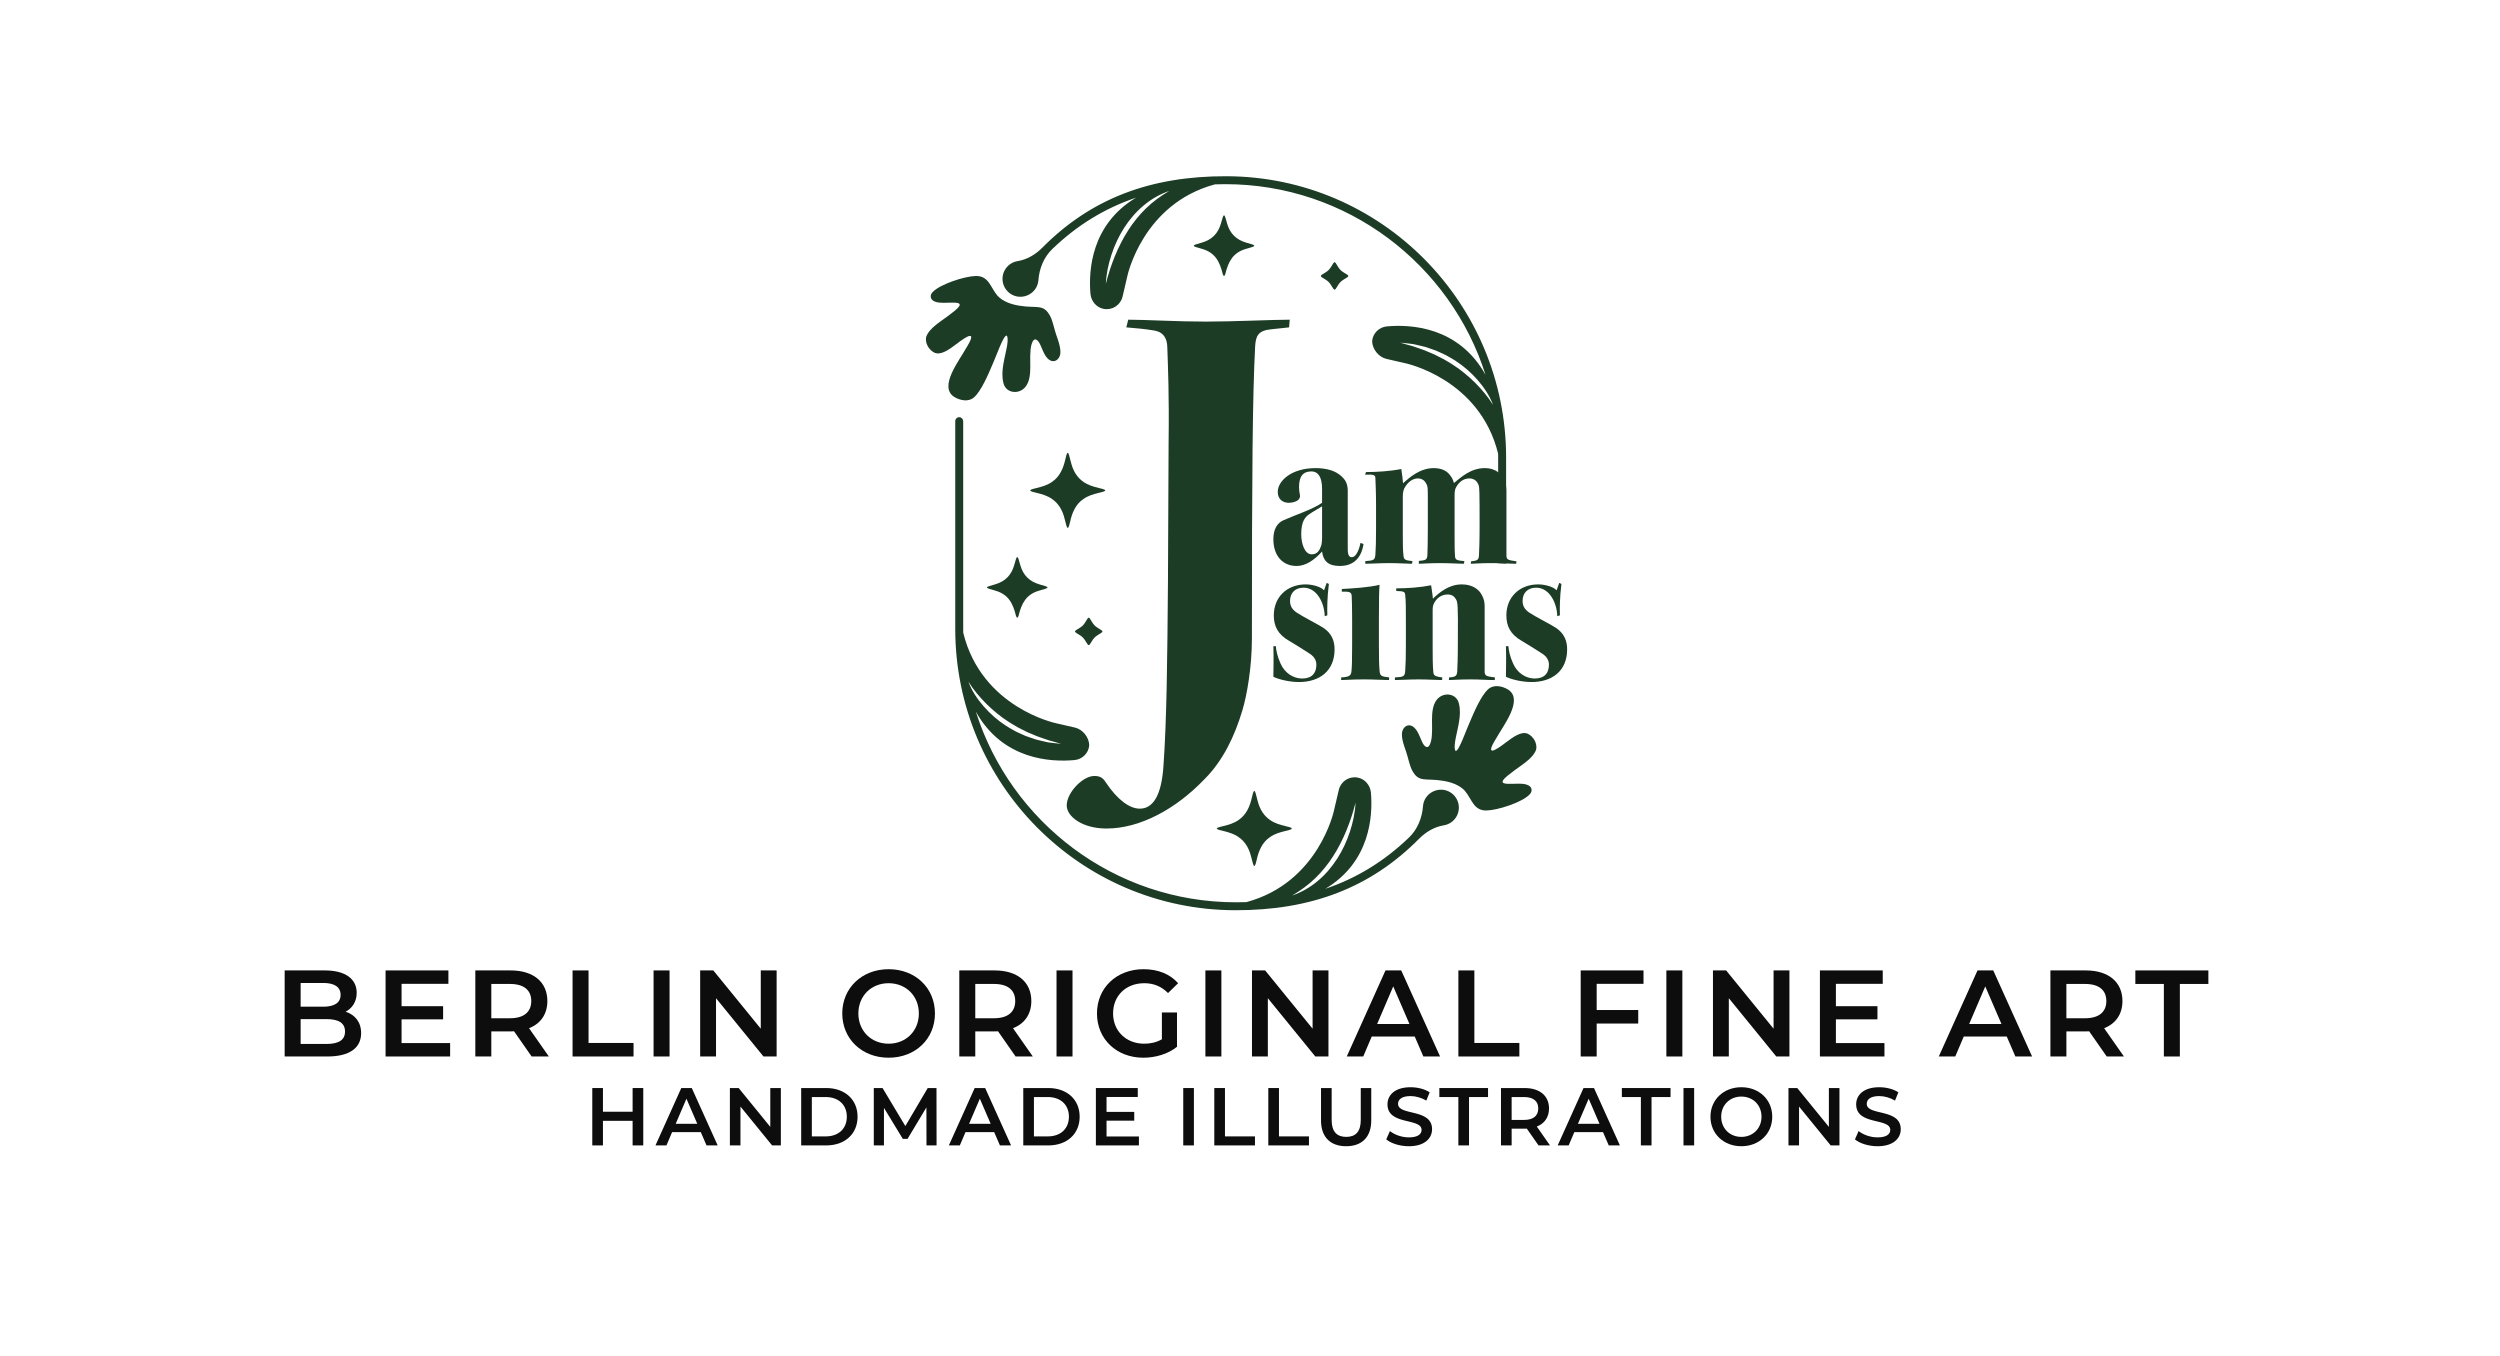 <?xml version="1.0" encoding="UTF-8"?>
<svg id="a" data-name="Logo_3" xmlns="http://www.w3.org/2000/svg" width="2095.887" height="1137.195" viewBox="0 0 2095.887 1137.195">
  <g id="b" data-name="Graphic_Elements">
    <g id="c" data-name="ranken">
      <g>
        <path d="M1214.448,663.469c-7.27-3.475-16.254-.397-19.894,6.786-.92,1.81-1.433,3.717-1.578,5.615-.775,9.913-4.56,19.381-11.733,26.264-20.697,19.884-43.863,34.115-70.175,43.002,37.716-22.478,39.884-61.124,38.268-80.485-.523-6.341-5.112-11.781-11.394-12.817-7.154-1.191-13.921,3.379-15.547,10.358l-4.056,17.348s-12.759,60.475-73.438,76.758c-2.875.087-5.77.145-8.703.145-102.121,0-188.821-67.29-218.105-159.857,22.575,40.61,63.128,42.43,82.741,40.62,6.496-.6,11.646-5.683,12.333-12.159,0-3.388-1.355-6.786-3.534-9.526-2.178-2.73-5.189-4.811-8.49-5.566l-15.857-3.64s-62.315-12.895-77.745-75.829c-.019-.91-.039-1.82-.039-2.74v-174.465c0-1.743-1.259-3.33-2.982-3.504-1.994-.194-3.679,1.365-3.679,3.311v174.126c0,129.663,104.658,235.463,234.311,235.889,64.134.203,113.961-18.964,154.533-59.914,5.653-5.712,12.798-9.971,20.736-11.268,4.501-.736,8.616-3.504,10.9-7.861,3.95-7.541.891-16.893-6.873-20.591ZM826.951,590.089c2.836,2.807,5.799,5.479,8.896,7.967l4.705,3.659,4.937,3.349c.804.591,1.646,1.104,2.517,1.597l2.565,1.51,2.565,1.52c.862.503,1.791.881,2.662,1.355l5.334,2.701c1.839.765,3.688,1.52,5.528,2.314l2.759,1.171c.929.387,1.897.639,2.836.987l5.702,1.965c.484.165.949.358,1.433.503l1.462.397,2.914.794c1.956.542,3.901,1.113,5.857,1.713-2.023-.184-4.046-.387-6.07-.629l-3.05-.368-1.52-.194c-.503-.087-1.007-.213-1.501-.31l-5.992-1.375c-.997-.232-2.014-.436-2.991-.755l-2.914-.978c-1.946-.658-3.911-1.297-5.837-2.023l-5.634-2.536c-.939-.426-1.888-.833-2.788-1.326l-2.691-1.539-2.691-1.53c-.91-.503-1.8-1.016-2.633-1.626-6.941-4.492-13.214-10-18.626-16.196-5.402-6.205-10.049-13.156-12.885-20.823,4.308,6.902,9.497,13.069,15.15,18.703ZM1104.747,738.542c-6.351,5.412-13.737,9.555-21.501,12.236,7.067-4.201,13.679-8.916,19.419-14.55,2.885-2.798,5.615-5.75,8.103-8.887,2.546-3.088,4.879-6.36,7.009-9.758,2.198-3.359,4.172-6.864,5.992-10.455,1.859-3.572,3.476-7.26,5.044-10.988,3.049-7.503,5.625-15.218,7.59-23.195-.329,8.238-2.111,16.389-4.676,24.26-2.575,7.88-6.099,15.489-10.581,22.527-4.511,7.009-9.961,13.485-16.399,18.81Z" fill="#1c3c26"/>
        <path d="M1175.331,616.547c.207,4.728,1.875,8.907,3.483,13.645,1.5,4.199,2.83,11.281,4.848,15.242,5.78,11.281,11.276,6.582,26.306,9.192,6.436,1.025,13.411,3.364,17.95,8.18,6.067,6.958,7.271,16.917,18.366,16.662,9.18-.187,29.448-6.643,36.041-13.38,2.937-2.987,1.886-6.828-1.844-8.058-7.251-3.477-33.07,4.317-13.693-9.966,7.648-6.193,18.11-11.513,21.039-19.6,1.196-5.194-2.3-11.121-7.024-13.326-5.418-2.286-12.086,2.618-18.586,7.48-8.776,6.816-17.661,12.03-7.896-3.589,5.545-10.172,23.262-32.258,10.132-40.844-4.876-3.025-12.053-4.624-16.731-.468-6.038,5.312-11.897,19.129-15.691,28.066-2.269,4.66-9.046,24.514-11.654,23.71-.957-.464-1.122-3.896-.423-8.217,1.645-9.881,5.786-21.415,3.085-31.602-1.727-7.419-10.394-9.542-16.354-5.165-8.617,6.698-5.345,21.828-6.267,31.537-.134,5.007-2.211,14.063-6.679,8.528-2.501-3.32-4.04-10.568-7.692-14.181-5.145-5.337-11.208-.674-10.719,5.976l.004.178ZM1258.456,658.79c-.134.049-.53.04-.527-.025.177-.063.403-.019.585,0l-.059.025Z" fill="#1c3c26"/>
      </g>
      <g>
        <path d="M842.179,271.015c.029-.107.155-.184.339-.232-.232.019-.348.097-.339.232Z" fill="#1c3c26"/>
        <path d="M870.185,271.392c-.349-.736-.678-1.481-.997-2.227.562.62.929,1.375.997,2.227Z" fill="#1c3c26"/>
        <path d="M1028.347,147.741c-64.134-.203-113.961,18.964-154.523,59.914-5.663,5.712-12.798,9.971-20.746,11.268-4.502.736-8.616,3.504-10.9,7.861-3.95,7.541-.881,16.893,6.873,20.591,7.27,3.475,16.254.397,19.894-6.786.92-1.81,1.433-3.717,1.588-5.615.774-9.913,4.56-19.381,11.723-26.264,20.697-19.884,43.863-34.115,70.175-43.001-37.716,22.479-39.884,61.124-38.268,80.485.532,6.341,5.121,11.781,11.404,12.817,7.144,1.191,13.911-3.379,15.547-10.358l4.046-17.348s12.759-60.475,73.447-76.758c2.865-.087,5.76-.145,8.693-.145,102.131,0,188.821,67.29,218.105,159.857-22.575-40.61-63.128-42.43-82.74-40.62-6.486.6-11.646,5.683-12.333,12.159,0,3.388,1.356,6.786,3.534,9.526,2.178,2.73,5.179,4.811,8.489,5.566l15.857,3.64s62.314,12.895,77.755,75.829c.009.91.029,1.82.029,2.74v89.072c2.41.058,4.617.145,6.66.232v-88.772c0-129.663-104.658-235.463-234.311-235.889ZM960.834,174.615c-2.885,2.798-5.605,5.75-8.103,8.887-2.546,3.088-4.869,6.36-7.009,9.758-2.198,3.359-4.172,6.864-5.983,10.455-1.869,3.572-3.485,7.26-5.053,10.988-3.04,7.503-5.625,15.218-7.58,23.195.329-8.238,2.11-16.389,4.666-24.26,2.585-7.88,6.099-15.489,10.591-22.527,4.501-7.009,9.952-13.485,16.389-18.81,6.351-5.411,13.737-9.555,21.501-12.236-7.067,4.201-13.679,8.916-19.419,14.55ZM1236.549,320.754c-2.837-2.807-5.789-5.479-8.896-7.967l-4.705-3.659-4.937-3.35c-.804-.591-1.646-1.104-2.507-1.597l-2.575-1.51-2.565-1.52c-.862-.503-1.782-.881-2.662-1.355l-5.334-2.701c-1.839-.765-3.688-1.52-5.528-2.314l-2.759-1.171c-.929-.387-1.897-.639-2.836-.987l-5.702-1.965c-.475-.165-.949-.358-1.433-.503l-1.452-.397-2.924-.794c-1.946-.542-3.902-1.113-5.857-1.713,2.023.184,4.046.387,6.079.629l3.04.368,1.53.194c.503.087.997.213,1.5.31l5.983,1.375c.997.232,2.013.436,2.991.755l2.914.978c1.955.658,3.911,1.297,5.837,2.023l5.634,2.536c.939.426,1.897.833,2.798,1.326l2.691,1.539,2.682,1.53c.91.503,1.801,1.016,2.643,1.626,6.941,4.492,13.205,10,18.626,16.196,5.392,6.205,10.039,13.156,12.885,20.823-4.318-6.902-9.497-13.069-15.16-18.703Z" fill="#1c3c26"/>
        <path d="M888.963,294.311c-.207-4.728-1.875-8.907-3.483-13.645-1.5-4.199-2.83-11.281-4.848-15.242-5.78-11.281-11.276-6.582-26.306-9.192-6.436-1.025-13.411-3.364-17.95-8.18-6.067-6.958-7.271-16.917-18.366-16.662-9.18.187-29.448,6.643-36.041,13.38-2.937,2.987-1.886,6.828,1.844,8.058,7.251,3.477,33.07-4.317,13.693,9.966-7.648,6.193-18.11,11.513-21.039,19.6-1.196,5.194,2.3,11.121,7.024,13.326,5.418,2.286,12.086-2.618,18.586-7.48,8.776-6.816,17.661-12.03,7.896,3.589-5.545,10.172-23.262,32.258-10.132,40.844,4.876,3.025,12.053,4.624,16.731.468,6.038-5.312,11.897-19.129,15.691-28.066,2.269-4.66,9.046-24.514,11.654-23.71.957.464,1.122,3.896.423,8.217-1.645,9.881-5.786,21.415-3.085,31.602,1.727,7.419,10.394,9.542,16.354,5.165,8.617-6.698,5.345-21.828,6.267-31.537.134-5.007,2.211-14.063,6.679-8.528,2.501,3.32,4.04,10.568,7.692,14.181,5.145,5.337,11.208.674,10.719-5.976l-.004-.178ZM805.838,252.068c.134-.049.53-.04.527.025-.177.063-.403.019-.585,0l.059-.025Z" fill="#1c3c26"/>
      </g>
    </g>
    <g id="d" data-name="Sterne">
      <path d="M852.854,467.063c.363.022.708.616,1.056,1.652.512,1.553,1.035,3.755,1.593,5.487,1.223,3.954,2.883,7.112,5.616,9.88,2.869,2.884,6.157,4.574,10.268,5.822,8.983,2.442,9.168,2.727,0,5.202-11.14,3.159-14.913,10.666-17.485,21.156-.705,2.087-1.444,2.091-2.148,0-2.574-10.501-6.354-17.997-17.486-21.155-8.994-2.444-9.156-2.73,0-5.203,4.111-1.248,7.399-2.938,10.268-5.822,2.734-2.767,4.393-5.925,5.616-9.88.558-1.732,1.082-3.937,1.593-5.487.347-1.036.693-1.63,1.056-1.652h.051Z" fill="#1c3c26"/>
      <path d="M1026.197,180.562c.363.022.708.616,1.056,1.652.512,1.553,1.035,3.755,1.593,5.487,1.223,3.954,2.883,7.112,5.616,9.88,2.869,2.884,6.157,4.574,10.268,5.822,8.983,2.442,9.168,2.727,0,5.202-11.14,3.159-14.913,10.666-17.485,21.156-.705,2.087-1.444,2.091-2.148,0-2.574-10.501-6.354-17.997-17.486-21.155-8.994-2.444-9.156-2.73,0-5.203,4.111-1.248,7.399-2.938,10.268-5.822,2.734-2.767,4.393-5.925,5.616-9.88.558-1.732,1.082-3.937,1.593-5.487.347-1.036.693-1.63,1.056-1.652h.051Z" fill="#1c3c26"/>
      <path d="M895.174,379.606c.369.022.736.796,1.097,1.991.664,2.28,1.297,5.285,2.033,7.69,1.632,5.788,4.811,11.102,9.913,14.622,3.826,2.758,8.375,4.082,12.922,5.187,1.597.481,5.076.965,5.505,2.056-.446,1.094-3.919,1.572-5.505,2.057-4.547,1.105-9.095,2.429-12.922,5.187-6.485,4.372-9.461,11.611-11.06,18.915-.53,1.684-.833,4.674-2.007,5.285-.376.008-.75-.736-1.116-1.913-.675-2.26-1.305-5.27-2.039-7.664-1.632-5.788-4.811-11.102-9.913-14.622-3.826-2.758-8.375-4.082-12.922-5.187-1.597-.481-5.076-.965-5.505-2.056.446-1.095,3.919-1.572,5.505-2.057,4.547-1.105,9.095-2.429,12.922-5.187,6.485-4.373,9.462-11.611,11.06-18.916.528-1.706.845-4.704,1.984-5.387h.048Z" fill="#1c3c26"/>
      <path d="M1051.581,663.057c.369.022.736.796,1.097,1.991.664,2.28,1.297,5.285,2.033,7.69,1.632,5.788,4.811,11.102,9.913,14.622,3.826,2.758,8.375,4.082,12.922,5.187,1.597.481,5.076.965,5.505,2.056-.446,1.094-3.919,1.572-5.505,2.057-4.547,1.105-9.095,2.429-12.922,5.187-6.485,4.372-9.461,11.611-11.06,18.915-.53,1.684-.833,4.674-2.007,5.285-.376.008-.75-.736-1.116-1.913-.675-2.26-1.305-5.27-2.039-7.664-1.632-5.788-4.811-11.102-9.913-14.622-3.826-2.758-8.375-4.082-12.922-5.187-1.597-.481-5.076-.965-5.505-2.056.446-1.095,3.919-1.572,5.505-2.057,4.547-1.105,9.095-2.429,12.922-5.187,6.485-4.373,9.462-11.611,11.06-18.916.528-1.706.845-4.704,1.984-5.387h.048Z" fill="#1c3c26"/>
      <path d="M912.777,517.834c.293.017.589.273.931.734,1.147,1.628,2.147,3.789,3.553,5.328,2.035,2.339,5.427,3.726,6.499,4.722.26.227.483.472.493.787-.011.316-.234.56-.493.787-1.072.997-4.464,2.384-6.499,4.722-1.392,1.526-2.397,3.67-3.569,5.258-.347.443-.648.681-.949.68-.301.001-.602-.236-.949-.68-1.172-1.59-2.177-3.731-3.569-5.258-2.035-2.339-5.427-3.726-6.499-4.722-.26-.227-.483-.472-.493-.787.011-.316.234-.56.493-.787,1.072-.997,4.464-2.384,6.499-4.722,1.405-1.538,2.407-3.702,3.553-5.328.343-.46.638-.717.931-.734h.068Z" fill="#1c3c26"/>
      <path d="M1118.885,219.824c.293.017.589.273.931.734,1.147,1.628,2.147,3.789,3.553,5.328,2.035,2.339,5.427,3.726,6.499,4.722.26.227.483.472.493.787-.011.316-.234.56-.493.787-1.072.997-4.464,2.384-6.499,4.722-1.392,1.526-2.397,3.67-3.569,5.258-.347.443-.648.681-.949.68-.301.001-.602-.236-.949-.68-1.172-1.59-2.177-3.731-3.569-5.258-2.035-2.339-5.427-3.726-6.499-4.722-.26-.227-.483-.472-.493-.787.011-.316.234-.56.493-.787,1.072-.997,4.464-2.384,6.499-4.722,1.405-1.538,2.407-3.702,3.553-5.328.343-.46.638-.717.931-.734h.068Z" fill="#1c3c26"/>
    </g>
  </g>
  <g id="e" data-name="Text">
    <g id="f" data-name="berlin_original_fine_art">
      <path d="M302.753,866.127c0,12.369-9.689,19.583-28.241,19.583h-35.867v-72.147h33.806c17.315,0,26.591,7.318,26.591,18.759,0,7.42-3.71,12.883-9.276,15.872,7.73,2.472,12.987,8.555,12.987,17.933ZM252.044,824.075v19.893h18.965c9.276,0,14.532-3.299,14.532-9.895,0-6.699-5.256-9.997-14.532-9.997h-18.965ZM289.252,864.788c0-7.215-5.463-10.411-15.563-10.411h-21.644v20.82h21.644c10.1,0,15.563-3.195,15.563-10.409Z" fill="#0d0d0d"/>
      <path d="M377.366,874.475v11.234h-54.11v-72.147h52.667v11.234h-39.269v18.759h34.837v11.027h-34.837v19.893h40.711Z" fill="#0d0d0d"/>
      <path d="M445.694,885.71l-14.739-21.129c-.928.104-1.855.104-2.783.104h-16.284v21.026h-13.399v-72.147h29.683c18.965,0,30.714,9.689,30.714,25.664,0,10.926-5.566,18.965-15.357,22.778l16.594,23.706h-14.429ZM427.554,824.9h-15.666v28.755h15.666c11.75,0,17.831-5.359,17.831-14.429s-6.081-14.326-17.831-14.326Z" fill="#0d0d0d"/>
      <path d="M480.007,813.562h13.399v60.81h37.722v11.338h-51.121v-72.147Z" fill="#0d0d0d"/>
      <path d="M547.923,813.562h13.399v72.147h-13.399v-72.147Z" fill="#0d0d0d"/>
      <path d="M651.089,813.562v72.147h-11.028l-39.784-48.854v48.854h-13.296v-72.147h11.028l39.784,48.854v-48.854h13.296Z" fill="#0d0d0d"/>
      <path d="M706.115,849.637c0-21.335,16.491-37.104,38.856-37.104s38.856,15.665,38.856,37.104-16.491,37.104-38.856,37.104-38.856-15.77-38.856-37.104ZM770.326,849.637c0-14.739-10.822-25.356-25.354-25.356s-25.355,10.617-25.355,25.356,10.822,25.354,25.355,25.354,25.354-10.617,25.354-25.354Z" fill="#0d0d0d"/>
      <path d="M851.432,885.71l-14.738-21.129c-.928.104-1.855.104-2.783.104h-16.284v21.026h-13.399v-72.147h29.683c18.965,0,30.714,9.689,30.714,25.664,0,10.926-5.565,18.965-15.357,22.778l16.594,23.706h-14.429ZM833.293,824.9h-15.666v28.755h15.666c11.749,0,17.831-5.359,17.831-14.429s-6.081-14.326-17.831-14.326Z" fill="#0d0d0d"/>
      <path d="M885.746,813.562h13.399v72.147h-13.399v-72.147Z" fill="#0d0d0d"/>
      <path d="M974.07,848.812h12.677v28.755c-7.524,6.081-18.037,9.174-28.24,9.174-22.366,0-38.856-15.564-38.856-37.104s16.491-37.104,39.062-37.104c12.059,0,22.159,4.019,28.962,11.748l-8.452,8.246c-5.669-5.669-12.162-8.246-19.892-8.246-15.357,0-26.179,10.411-26.179,25.356,0,14.635,10.822,25.354,26.076,25.354,5.153,0,10.204-1.031,14.842-3.711v-22.469Z" fill="#0d0d0d"/>
      <path d="M1010.548,813.562h13.399v72.147h-13.399v-72.147Z" fill="#0d0d0d"/>
      <path d="M1113.714,813.562v72.147h-11.028l-39.784-48.854v48.854h-13.296v-72.147h11.028l39.784,48.854v-48.854h13.296Z" fill="#0d0d0d"/>
      <path d="M1186.06,869.012h-36.073l-7.112,16.697h-13.811l32.466-72.147h13.193l32.569,72.147h-14.017l-7.215-16.697ZM1181.628,858.499l-13.605-31.539-13.502,31.539h27.107Z" fill="#0d0d0d"/>
      <path d="M1222.641,813.562h13.399v60.81h37.722v11.338h-51.121v-72.147Z" fill="#0d0d0d"/>
      <path d="M1338.582,824.797v21.953h34.837v11.338h-34.837v27.622h-13.399v-72.147h52.667v11.234h-39.269Z" fill="#0d0d0d"/>
      <path d="M1397.015,813.562h13.399v72.147h-13.399v-72.147Z" fill="#0d0d0d"/>
      <path d="M1500.181,813.562v72.147h-11.028l-39.784-48.854v48.854h-13.296v-72.147h11.028l39.784,48.854v-48.854h13.296Z" fill="#0d0d0d"/>
      <path d="M1579.845,874.475v11.234h-54.11v-72.147h52.667v11.234h-39.269v18.759h34.837v11.027h-34.837v19.893h40.711Z" fill="#0d0d0d"/>
      <path d="M1682.386,869.012h-36.073l-7.112,16.697h-13.811l32.466-72.147h13.193l32.569,72.147h-14.017l-7.215-16.697ZM1677.955,858.499l-13.605-31.539-13.502,31.539h27.107Z" fill="#0d0d0d"/>
      <path d="M1766.173,885.71l-14.739-21.129c-.928.104-1.855.104-2.783.104h-16.284v21.026h-13.399v-72.147h29.683c18.965,0,30.714,9.689,30.714,25.664,0,10.926-5.566,18.965-15.357,22.778l16.594,23.706h-14.429ZM1748.033,824.9h-15.666v28.755h15.666c11.75,0,17.831-5.359,17.831-14.429s-6.081-14.326-17.831-14.326Z" fill="#0d0d0d"/>
      <path d="M1814.092,824.9h-23.912v-11.338h61.222v11.338h-23.912v60.81h-13.399v-60.81Z" fill="#0d0d0d"/>
    </g>
    <g id="g" data-name="Handmade_illustrations">
      <path d="M539.282,912.164v48.098h-8.932v-20.613h-24.873v20.613h-8.932v-48.098h8.932v19.858h24.873v-19.858h8.932Z" fill="#0d0d0d"/>
      <path d="M587.513,949.13h-24.049l-4.741,11.131h-9.207l21.644-48.098h8.795l21.713,48.098h-9.345l-4.81-11.131ZM584.558,942.122l-9.07-21.026-9.001,21.026h18.071Z" fill="#0d0d0d"/>
      <path d="M654.639,912.164v48.098h-7.352l-26.522-32.569v32.569h-8.864v-48.098h7.352l26.522,32.569v-32.569h8.864Z" fill="#0d0d0d"/>
      <path d="M671.676,912.164h21.026c15.597,0,26.248,9.62,26.248,24.049s-10.65,24.049-26.248,24.049h-21.026v-48.098ZM692.289,952.703c10.719,0,17.659-6.528,17.659-16.491s-6.94-16.491-17.659-16.491h-11.681v32.981h11.681Z" fill="#0d0d0d"/>
      <path d="M776.73,960.262l-.069-31.882-15.804,26.385h-3.985l-15.804-25.973v31.47h-8.52v-48.098h7.352l19.102,31.882,18.758-31.882h7.352l.069,48.098h-8.451Z" fill="#0d0d0d"/>
      <path d="M833.48,949.13h-24.049l-4.741,11.131h-9.207l21.644-48.098h8.795l21.713,48.098h-9.345l-4.81-11.131ZM830.525,942.122l-9.07-21.026-9.001,21.026h18.071Z" fill="#0d0d0d"/>
      <path d="M857.868,912.164h21.026c15.597,0,26.248,9.62,26.248,24.049s-10.65,24.049-26.248,24.049h-21.026v-48.098ZM878.481,952.703c10.719,0,17.659-6.528,17.659-16.491s-6.94-16.491-17.659-16.491h-11.681v32.981h11.681Z" fill="#0d0d0d"/>
      <path d="M954.815,952.772v7.49h-36.073v-48.098h35.111v7.49h-26.179v12.505h23.224v7.352h-23.224v13.261h27.141Z" fill="#0d0d0d"/>
      <path d="M991.982,912.164h8.932v48.098h-8.932v-48.098Z" fill="#0d0d0d"/>
      <path d="M1018.02,912.164h8.932v40.54h25.148v7.558h-34.081v-48.098Z" fill="#0d0d0d"/>
      <path d="M1063.298,912.164h8.932v40.54h25.148v7.558h-34.081v-48.098Z" fill="#0d0d0d"/>
      <path d="M1107.476,939.305v-27.141h8.932v26.797c0,9.894,4.466,14.154,12.231,14.154s12.162-4.26,12.162-14.154v-26.797h8.795v27.141c0,14.017-7.902,21.644-21.026,21.644-13.193,0-21.094-7.627-21.094-21.644Z" fill="#0d0d0d"/>
      <path d="M1162.165,955.177l3.092-6.94c3.848,3.092,9.963,5.291,15.872,5.291,7.49,0,10.65-2.68,10.65-6.253,0-10.375-28.584-3.573-28.584-21.438,0-7.764,6.184-14.361,19.377-14.361,5.772,0,11.818,1.512,16.01,4.26l-2.817,6.94c-4.329-2.542-9.07-3.779-13.261-3.779-7.421,0-10.444,2.886-10.444,6.528,0,10.238,28.515,3.573,28.515,21.232,0,7.696-6.253,14.292-19.445,14.292-7.49,0-14.979-2.336-18.964-5.772Z" fill="#0d0d0d"/>
      <path d="M1222.629,919.722h-15.941v-7.558h40.814v7.558h-15.941v40.54h-8.932v-40.54Z" fill="#0d0d0d"/>
      <path d="M1289.824,960.262l-9.826-14.086c-.618.069-1.237.069-1.855.069h-10.856v14.017h-8.932v-48.098h19.789c12.643,0,20.476,6.459,20.476,17.109,0,7.283-3.71,12.643-10.238,15.185l11.062,15.804h-9.62ZM1277.731,919.722h-10.444v19.17h10.444c7.833,0,11.887-3.573,11.887-9.62s-4.054-9.551-11.887-9.551Z" fill="#0d0d0d"/>
      <path d="M1343.895,949.13h-24.049l-4.741,11.131h-9.207l21.644-48.098h8.795l21.713,48.098h-9.345l-4.81-11.131ZM1340.941,942.122l-9.07-21.026-9.001,21.026h18.071Z" fill="#0d0d0d"/>
      <path d="M1375.637,919.722h-15.941v-7.558h40.814v7.558h-15.941v40.54h-8.932v-40.54Z" fill="#0d0d0d"/>
      <path d="M1411.363,912.164h8.932v48.098h-8.932v-48.098Z" fill="#0d0d0d"/>
      <path d="M1433.966,936.213c0-14.223,10.994-24.736,25.904-24.736s25.904,10.444,25.904,24.736-10.994,24.736-25.904,24.736-25.904-10.513-25.904-24.736ZM1476.773,936.213c0-9.826-7.215-16.903-16.903-16.903s-16.903,7.077-16.903,16.903,7.215,16.903,16.903,16.903,16.903-7.077,16.903-16.903Z" fill="#0d0d0d"/>
      <path d="M1542.113,912.164v48.098h-7.352l-26.522-32.569v32.569h-8.864v-48.098h7.352l26.522,32.569v-32.569h8.864Z" fill="#0d0d0d"/>
      <path d="M1555.095,955.177l3.092-6.94c3.848,3.092,9.963,5.291,15.872,5.291,7.489,0,10.65-2.68,10.65-6.253,0-10.375-28.584-3.573-28.584-21.438,0-7.764,6.184-14.361,19.376-14.361,5.772,0,11.818,1.512,16.01,4.26l-2.817,6.94c-4.329-2.542-9.07-3.779-13.261-3.779-7.421,0-10.444,2.886-10.444,6.528,0,10.238,28.515,3.573,28.515,21.232,0,7.696-6.253,14.292-19.445,14.292-7.49,0-14.979-2.336-18.964-5.772Z" fill="#0d0d0d"/>
    </g>
    <path d="M945.861,268.009c13.969,0,41.37,1.612,65.01,1.612,23.102,0,56.95-1.612,70.382-1.613l-.537,6.447-15.044,1.612c-11.283,1.074-12.894,5.91-13.432,14.506-2.149,41.907-2.686,104.23-2.686,244.457,0,24.715-4.299,48.354-8.059,60.712-6.447,21.491-16.118,41.907-31.699,57.488-23.639,24.714-53.727,41.37-82.201,41.37-20.416,0-33.311-10.208-33.311-19.342,0-10.745,13.432-24.715,23.103-24.715,4.298,0,6.984,1.075,9.67,5.373,9.671,14.506,19.879,22.028,28.476,22.028,11.283,0,18.268-11.283,19.878-35.997,2.687-38.146,3.224-86.5,3.762-155.271l.537-115.513c.537-40.295-.537-63.398-1.075-79.516,0-9.134-4.298-13.432-10.745-14.506-5.91-1.074-16.118-2.149-23.64-2.686l1.612-6.446Z" fill="#1c3c26"/>
    <g>
      <path d="M1140.556,455.17c-1.288,6.622-4.047,11.956-7.174,11.956-2.023,0-3.495-1.104-3.495-6.989v-49.11c0-2.759-.736-6.07-2.207-8.277-2.759-3.863-8.829-10.3-24.831-10.3-20.6,0-31.637,11.036-31.637,19.865,0,6.438,4.414,9.197,9.197,9.197,2.759,0,6.07-.736,7.909-2.391,1.103-.92,1.839-2.391,1.471-4.23-.368-1.839-.736-4.23-.736-6.438,0-9.381,3.495-13.243,10.484-13.243,5.334,0,8.829,4.414,8.829,14.715v11.588c-7.725,5.518-21.888,9.932-32.556,14.715-5.15,2.391-8.277,7.541-8.277,15.818,0,13.795,7.725,22.44,19.497,22.44,7.357,0,14.531-4.598,21.336-12.14.92,7.909,5.15,12.14,14.898,12.14,9.013,0,17.658-4.23,19.865-18.393l-2.575-.92ZM1108.368,451.675c0,2.207-.368,4.966-.92,6.254-1.104,3.127-2.943,6.806-7.725,6.806-6.438,0-8.829-10.116-8.829-16.738v-.184c0-11.036,3.495-14.347,6.438-16.554,3.127-2.207,7.357-4.414,11.036-6.805v27.222Z" fill="#1c3c26"/>
      <path d="M1262.871,465.286v-54.26c0-1.046-.058-2.149-.213-3.272-.3-2.246-.949-4.579-2.178-6.66-.978-1.781-2.411-3.669-4.482-5.237-2.633-1.965-6.292-3.408-11.336-3.408-11.771,0-20.049,7.909-25.751,12.507-.552-2.023-1.471-4.598-3.311-6.622-2.023-2.759-5.886-5.886-13.611-5.886-11.588,0-20.417,7.909-25.751,12.691-.184-2.759-.92-8.829-1.471-11.956-8.829,1.839-20.601,2.575-29.613,2.575l-.736,2.207c7.541-.368,8.461.368,8.645,2.759.184,5.702.552,12.323.552,23.175v18.945c0,10.116-.184,17.29-.552,22.072-.368,4.598-1.288,4.966-8.461,5.518v2.207c4.047,0,11.956-.552,20.416-.552,7.357,0,15.266.552,18.761.552l.368-2.207c-6.254-.736-7.174-1.104-7.541-4.782-.552-4.966-.552-9.932-.552-17.106v-32.004c0-3.311.368-6.07,2.023-8.461,2.575-4.23,6.438-6.989,10.668-6.989,4.047,0,6.254,2.575,7.357,5.15.919,1.839.919,3.863.919,12.14v24.463c0,10.116-.184,17.658-.368,22.808-.368,3.679-1.288,4.047-7.174,4.598v2.391c2.759,0,8.277-.552,18.209-.552,7.357,0,16.37.552,19.497.552l.552-2.207c-6.805-.552-7.725-1.288-7.909-4.047-.368-4.23-.368-10.668-.368-17.841v-33.108c0-2.943.184-5.15,1.288-6.989,2.391-4.414,6.254-7.357,11.036-7.357,4.598,0,6.805,2.759,7.909,5.886.552,2.023.736,3.679.736,33.108,0,15.082-.368,21.52-.552,26.118-.368,3.127-1.288,3.863-6.621,4.414l-.184,2.023c2.207,0,7.357-.552,17.106-.552,2.081,0,4.008.029,5.818.077,2.41.058,4.617.145,6.66.232,3.098.126,5.857.242,8.49.242l.184-2.023c-7.541-1.104-8.461-1.471-8.461-5.334Z" fill="#1c3c26"/>
    </g>
    <g>
      <path d="M1110.575,516.6c-.184-10.852-6.438-23.911-17.658-23.911-7.358,0-11.404,4.598-11.404,11.036,0,4.047,1.471,6.806,5.149,9.565,5.703,3.862,18.026,9.932,22.808,13.059,6.806,4.598,9.381,10.668,9.381,18.025,0,18.209-12.692,27.406-29.797,27.406-7.909,0-16.554-2.024-21.521-4.415,0-4.23.368-15.818,0-25.567l2.023-.184c.368,3.863,1.288,8.645,3.863,14.347,3.495,8.277,10.852,12.876,18.21,12.876,8.461,0,11.955-4.783,11.955-11.588,0-3.679-1.839-6.806-5.518-9.197-4.966-3.311-12.507-7.909-17.106-10.668-9.749-5.518-13.059-12.507-13.059-21.52,0-15.267,11.036-25.935,26.671-25.935,5.886,0,12.875,2.023,15.45,4.966l2.207-6.254,1.839.92c-1.471,11.404-1.471,20.968-1.288,26.303l-2.207.736Z" fill="#1c3c26"/>
      <path d="M1164.469,570.125c-5.335,0-11.404-.552-21.153-.552-9.932,0-14.899.552-18.945.552v-2.207c7.174-.368,8.277-1.655,8.645-5.334.369-3.495.552-9.564.552-22.072v-20.968c0-8.093-.183-17.29-.368-19.865-.184-3.127-1.471-3.862-8.277-3.678v-2.207c9.748-.552,22.256-1.287,31.636-3.495-.368,4.047-.551,11.588-.551,28.878v21.336c0,13.243.183,17.474.551,21.704.369,4.414,1.288,4.966,8.093,5.702l-.183,2.207Z" fill="#1c3c26"/>
      <path d="M1169.434,567.918c7.357-.368,8.277-.736,8.645-5.702.369-5.702.552-11.772.552-20.601v-20.233c0-10.852,0-17.842-.552-22.44-.183-2.759-.919-3.311-7.541-3.495v-2.207c9.749,0,19.865-.736,29.246-2.575.551,4.231,1.288,8.093,1.471,11.22,5.703-5.334,13.427-11.956,24.28-11.956,9.38,0,14.53,4.598,16.738,8.829,1.655,2.943,2.391,5.886,2.391,9.381v54.445c0,3.863.736,4.414,8.645,5.334l-.183,2.207c-6.438,0-12.692-.552-20.049-.552-9.381,0-16.37.552-18.394.552l.184-2.207c5.518-.368,6.438-1.288,6.806-4.782.183-3.679.551-10.485.551-28.142.184-27.774-.183-29.981-1.471-32.373-1.472-2.575-3.311-4.23-7.174-4.23-4.414,0-8.277,2.207-10.852,6.438-1.288,2.207-1.655,3.678-1.655,6.806v30.349c0,7.174,0,16.186.551,21.337.184,2.759,1.104,3.862,7.542,4.598l-.184,2.207c-3.311,0-12.692-.552-19.681-.552-8.278,0-15.635.552-19.865.552v-2.207Z" fill="#1c3c26"/>
      <path d="M1305.54,516.6c-.184-10.852-6.438-23.911-17.658-23.911-7.358,0-11.404,4.598-11.404,11.036,0,4.047,1.471,6.806,5.149,9.565,5.703,3.862,18.026,9.932,22.808,13.059,6.806,4.598,9.381,10.668,9.381,18.025,0,18.209-12.692,27.406-29.797,27.406-7.909,0-16.554-2.024-21.521-4.415,0-4.23.368-15.818,0-25.567l2.023-.184c.368,3.863,1.288,8.645,3.863,14.347,3.495,8.277,10.852,12.876,18.21,12.876,8.461,0,11.955-4.783,11.955-11.588,0-3.679-1.839-6.806-5.518-9.197-4.966-3.311-12.507-7.909-17.106-10.668-9.749-5.518-13.059-12.507-13.059-21.52,0-15.267,11.036-25.935,26.671-25.935,5.886,0,12.875,2.023,15.45,4.966l2.207-6.254,1.839.92c-1.471,11.404-1.471,20.968-1.288,26.303l-2.207.736Z" fill="#1c3c26"/>
    </g>
  </g>
</svg>